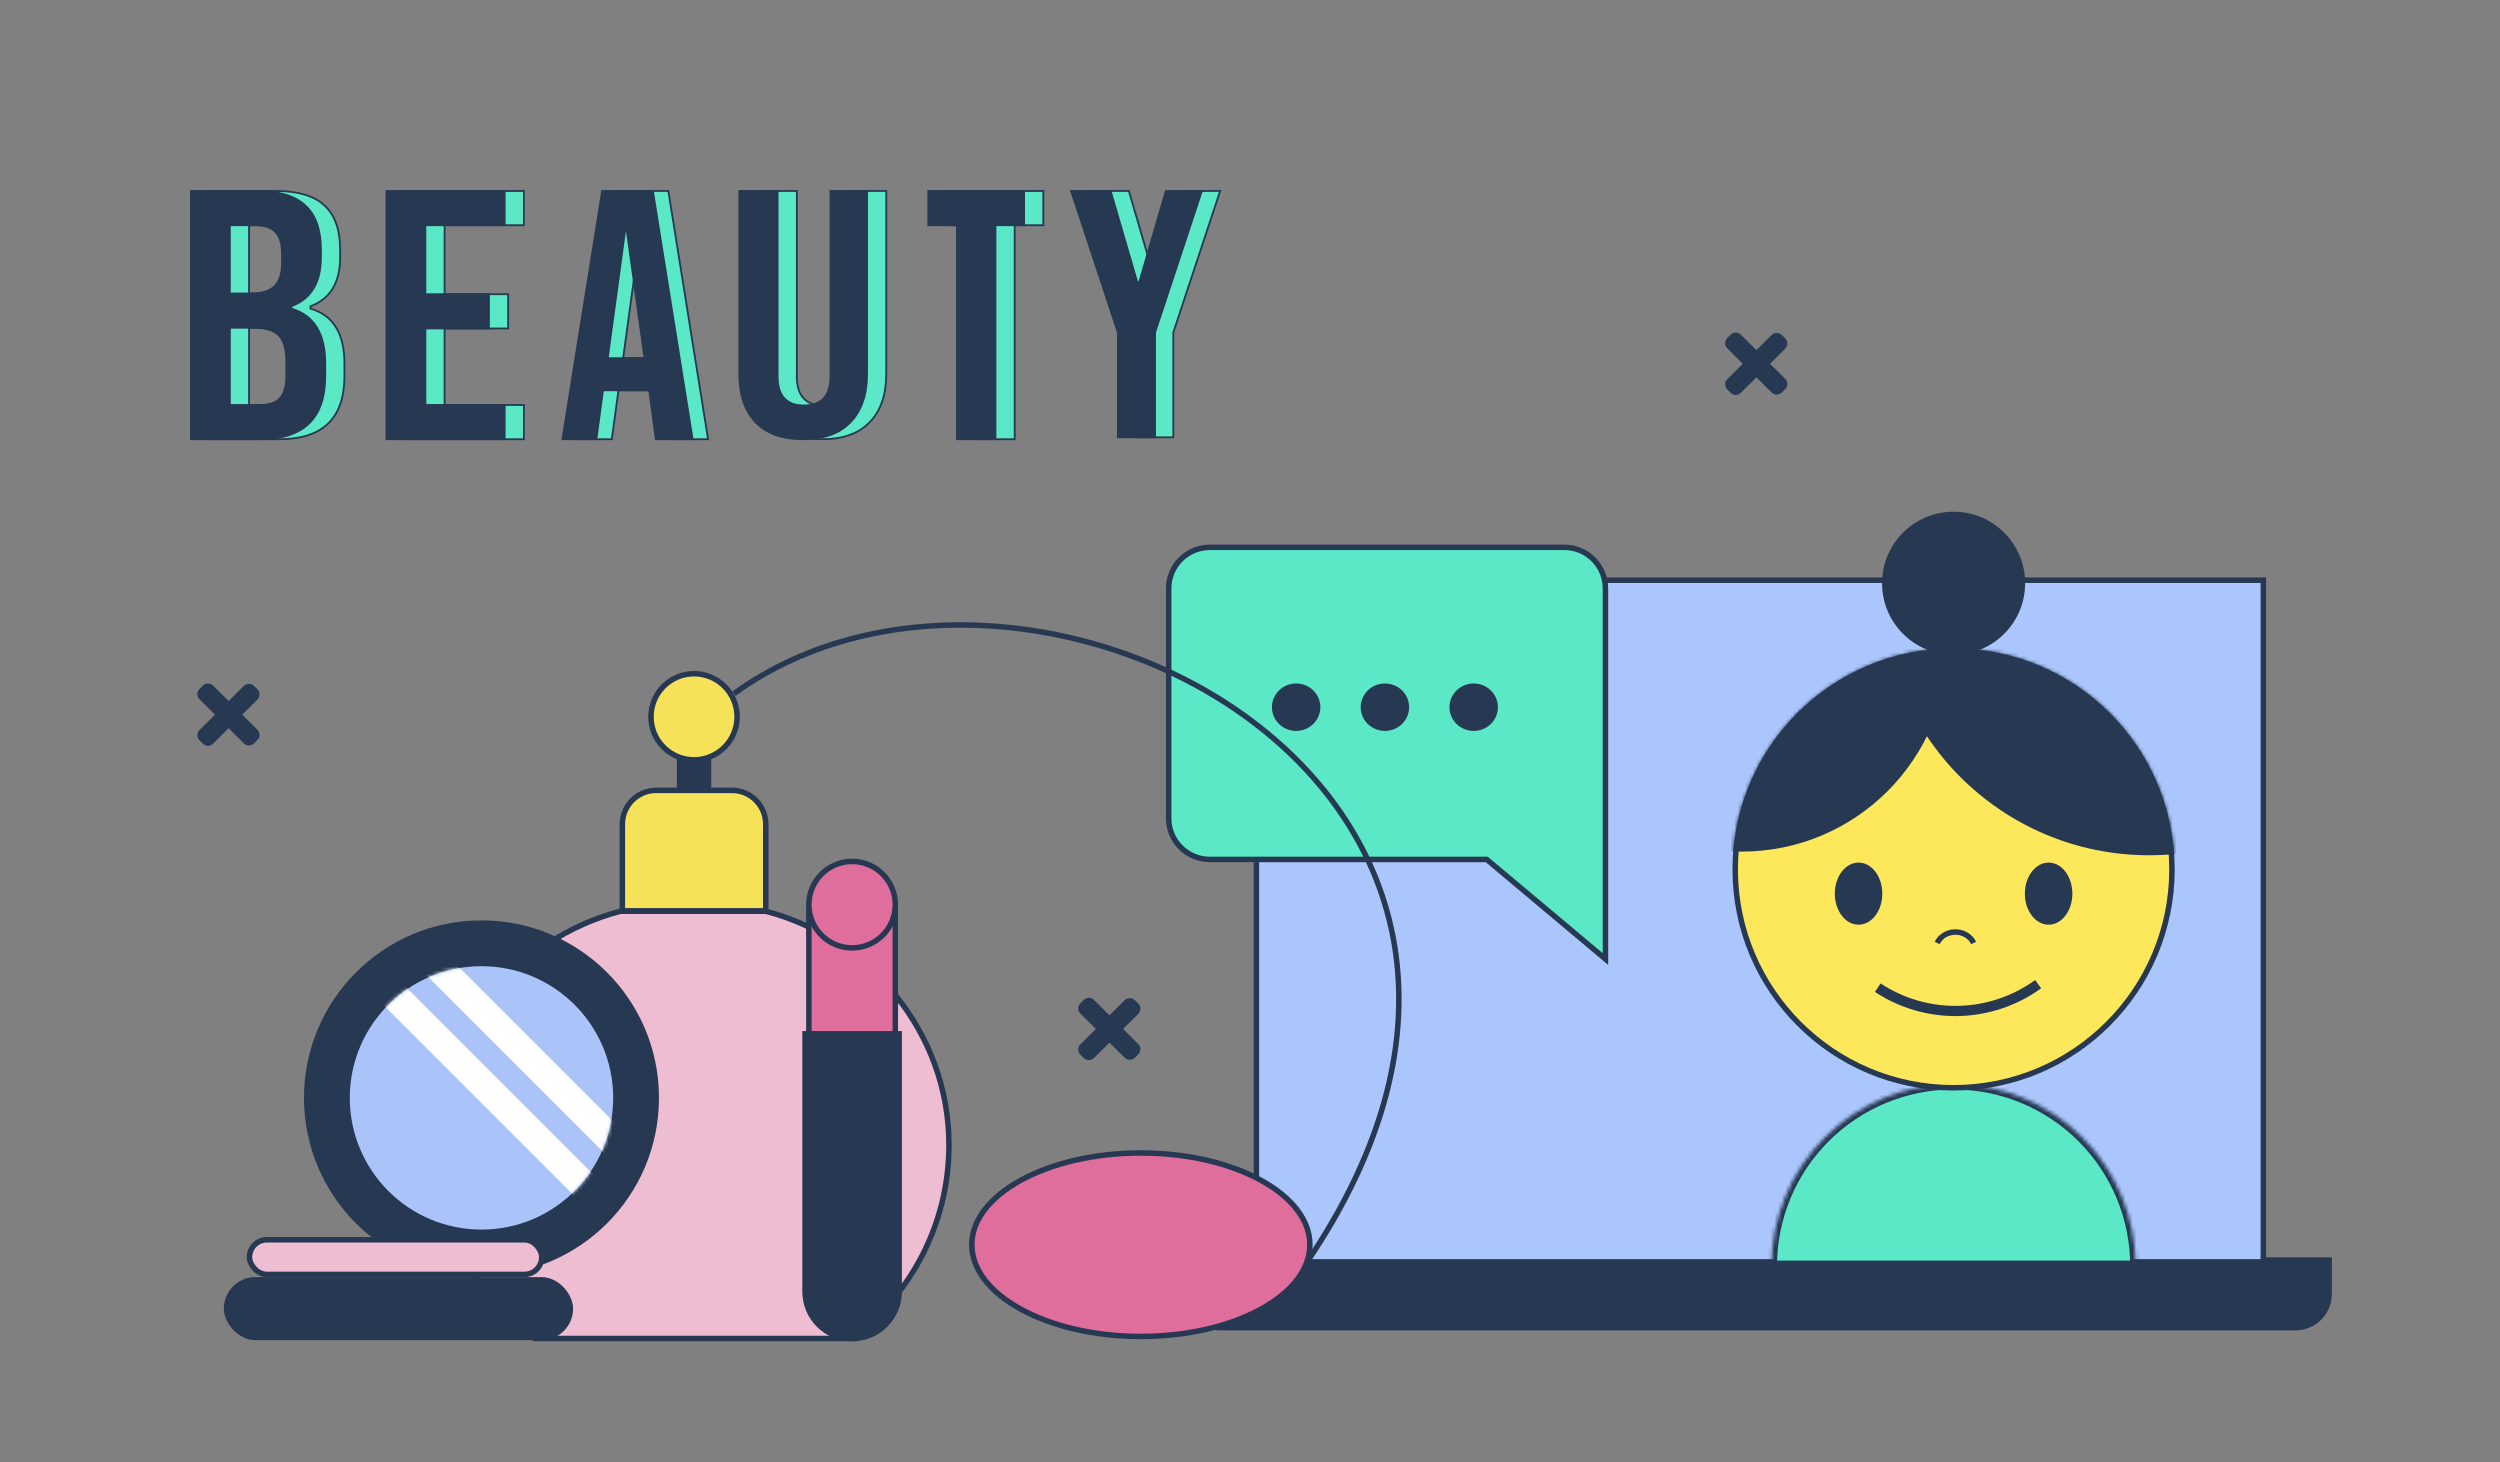 <svg width="684" height="400" viewBox="0 0 684 400" fill="none" xmlns="http://www.w3.org/2000/svg">
<rect x="0" y="0" width="684" height="400" fill="#808080" stroke="none"/>
<path d="M76.41 120.171H57.508V52.25H75.433C81.527 52.25 85.947 53.581 88.747 56.19L88.747 56.19L88.749 56.192C91.61 58.8 93.064 62.826 93.064 68.323V70.376C93.064 73.831 92.394 76.659 91.072 78.874C89.752 81.085 87.771 82.704 85.114 83.729L84.954 83.791V83.962V84.256V84.441L85.131 84.495C88.173 85.424 90.441 87.123 91.953 89.591C93.469 92.064 94.237 95.33 94.237 99.406V102.925C94.237 108.716 92.742 113.014 89.794 115.867C86.845 118.722 82.399 120.171 76.41 120.171ZM68.397 61.622H68.147V61.872V80.053V80.303H68.397H73.967C76.798 80.303 78.926 79.678 80.295 78.377L80.295 78.376C81.732 77.008 82.425 74.91 82.425 72.135V69.594C82.425 66.837 81.87 64.803 80.698 63.56C79.522 62.248 77.614 61.622 75.042 61.622H68.397ZM68.397 89.675H68.147V89.925V110.549V110.799H68.397H76.41C78.855 110.799 80.694 110.204 81.868 108.961L81.868 108.961L81.873 108.956C83.041 107.65 83.597 105.588 83.597 102.827V99.015C83.597 95.612 82.947 93.18 81.572 91.803C80.197 90.361 77.831 89.675 74.553 89.675H68.397Z" fill="#5AE8C7" stroke="#273852" stroke-width="0.5"/>
<path d="M71.152 120.421H52V52H70.175C76.298 52 80.793 53.336 83.659 56.008C86.591 58.679 88.057 62.785 88.057 68.323V70.376C88.057 77.348 85.353 81.877 79.946 83.962V84.256C86.135 86.145 89.229 91.195 89.229 99.406V102.925C89.229 114.589 83.203 120.421 71.152 120.421ZM63.139 61.872V80.053H68.709C71.51 80.053 73.562 79.434 74.865 78.195C76.233 76.892 76.917 74.872 76.917 72.135V69.594C76.917 66.857 76.363 64.902 75.256 63.729C74.149 62.491 72.325 61.872 69.784 61.872H63.139ZM63.139 89.925V110.549H71.152C73.562 110.549 75.321 109.962 76.429 108.789C77.536 107.551 78.09 105.564 78.09 102.827V99.015C78.09 95.627 77.438 93.281 76.135 91.977C74.833 90.609 72.553 89.925 69.295 89.925H63.139Z" fill="#273852"/>
<path d="M121.889 110.799H143.332V120.171H111V52.25H143.332V61.622H121.889H121.639V61.872V80.248V80.498H121.889H139.033V89.87H121.889H121.639V90.12V110.549V110.799H121.889Z" fill="#5AE8C7" stroke="#273852" stroke-width="0.5"/>
<path d="M138.324 120.421H105.492V52H138.324V61.872H116.632V80.248H134.025V90.12H116.632V110.549H138.324V120.421Z" fill="#273852"/>
<path d="M181.879 106.996L181.85 106.78H181.631H169.434H169.216L169.186 106.996L167.391 120.171H158.106L168.975 52.25H182.859L193.728 120.171H183.674L181.879 106.996ZM175.732 63.206L175.237 63.207L170.531 97.711L170.492 97.994H170.778H180.287H180.574L180.534 97.71L175.732 63.206Z" fill="#5AE8C7" stroke="#273852" stroke-width="0.5"/>
<path d="M189.794 120.421H179.23L177.405 107.03H165.207L163.382 120.421H153.586L164.535 52H178.845L189.794 120.421ZM171.258 63.241L166.552 97.744H176.06L171.258 63.241Z" fill="#273852"/>
<path d="M207.531 102.304V52.25H218.014V102.978C218.014 105.581 218.599 107.579 219.812 108.928C221.03 110.282 222.842 110.938 225.2 110.938C227.589 110.938 229.425 110.282 230.659 108.929C231.89 107.58 232.483 105.581 232.483 102.978V52.25H242.484V102.304C242.484 108.042 240.955 112.436 237.931 115.524L237.929 115.526C234.971 118.611 230.678 120.171 225.007 120.171C219.272 120.171 214.947 118.61 211.99 115.526C209.029 112.438 207.531 108.043 207.531 102.304Z" fill="#5AE8C7" stroke="#273852" stroke-width="0.5"/>
<path d="M219.75 120.421C213.969 120.421 209.57 118.847 206.551 115.699C203.533 112.551 202.023 108.086 202.023 102.304V52H213.006V102.978C213.006 108.118 215.318 110.688 219.942 110.688C224.631 110.688 226.975 108.118 226.975 102.978V52H237.476V102.304C237.476 108.086 235.934 112.551 232.852 115.699C229.833 118.847 225.466 120.421 219.75 120.421Z" fill="#273852"/>
<path d="M277.616 61.872V120.171H267.074V61.872V61.622H266.824H259.242V52.25H285.448V61.622H277.866H277.616V61.872Z" fill="#5AE8C7" stroke="#273852" stroke-width="0.5"/>
<path d="M272.608 120.421H261.567V61.872H253.734V52H280.44V61.872H272.608V120.421Z" fill="#273852"/>
<path d="M310.854 90.994V90.954L310.841 90.915L298.049 52.25H308.865L316.087 76.999L316.14 77.179H316.327H316.521H316.709L316.761 76.999L323.984 52.25H333.829L321.037 90.915L321.024 90.954V90.994V119.65H310.854V90.994Z" fill="#5AE8C7" stroke="#273852" stroke-width="0.5"/>
<path d="M305.604 90.994L292.703 52H304.052L311.327 76.929H311.521L318.796 52H329.175L316.274 90.994V119.9H305.604V90.994Z" fill="#273852"/>
<path d="M324 354C324 359.523 328.477 364 334 364H628C633.523 364 638 359.523 638 354V344H324V354Z" fill="#273852"/>
<path d="M343.75 158.75H619.25V345.25H343.75V158.75Z" fill="#AAC6FC" stroke="#273852" stroke-width="1.5"/>
<mask id="path-15-inside-1_12547_6839" fill="white">
<path d="M584.326 346.409C584.326 333.195 579.077 320.523 569.733 311.179C560.39 301.835 547.717 296.586 534.503 296.586C521.289 296.586 508.616 301.835 499.273 311.179C489.929 320.523 484.68 333.195 484.68 346.409L534.503 346.409H584.326Z"/>
</mask>
<path d="M584.326 346.409C584.326 333.195 579.077 320.523 569.733 311.179C560.39 301.835 547.717 296.586 534.503 296.586C521.289 296.586 508.616 301.835 499.273 311.179C489.929 320.523 484.68 333.195 484.68 346.409L534.503 346.409H584.326Z" fill="#5AE8C7" stroke="#273852" stroke-width="3" mask="url(#path-15-inside-1_12547_6839)"/>
<circle cx="534.5" cy="237.867" r="59.75" fill="#FDE85C" stroke="#273852" stroke-width="1.5"/>
<mask id="mask0_12547_6839" style="mask-type:alpha" maskUnits="userSpaceOnUse" x="474" y="177" width="121" height="122">
<circle cx="534.5" cy="237.867" r="60.5" fill="#D9D9D9"/>
</mask>
<g mask="url(#mask0_12547_6839)">
<path d="M530 258C531 256 533 255 535 255C537 255 539 256 540 258" stroke="#273852" stroke-width="1.5"/>
<circle cx="476.5" cy="176.5" r="56.5" fill="#273852"/>
<circle cx="588" cy="161" r="73" fill="#273852"/>
</g>
<circle cx="534.503" cy="159.573" r="19.573" fill="#273852"/>
<ellipse cx="560.5" cy="244.5" rx="6.5" ry="8.5" fill="#273852"/>
<ellipse cx="508.5" cy="244.5" rx="6.5" ry="8.5" fill="#273852"/>
<path d="M558.458 270.4C551.876 275.165 543.998 277.813 535.874 277.99C527.75 278.168 519.764 275.867 512.98 271.394L514.518 269.062C520.828 273.223 528.256 275.364 535.813 275.198C543.37 275.033 550.697 272.57 556.82 268.137L558.458 270.4Z" fill="#273852"/>
<path d="M406.49 235.139H406.763L406.972 235.314L439.25 262.392V235.889V161C439.25 154.787 434.213 149.75 428 149.75H331C324.787 149.75 319.75 154.787 319.75 161V223.889C319.75 230.102 324.787 235.139 331 235.139H406.49Z" fill="#5AE8C7" stroke="#273852" stroke-width="1.5"/>
<ellipse cx="354.624" cy="193.49" rx="6.624" ry="6.49" fill="#273852"/>
<ellipse cx="378.913" cy="193.49" rx="6.624" ry="6.49" fill="#273852"/>
<ellipse cx="403.202" cy="193.49" rx="6.624" ry="6.49" fill="#273852"/>
<path d="M200.805 189.787C281.254 131.494 445.937 215.907 357.193 345.885" stroke="#273852" stroke-width="1.5"/>
<path d="M119.641 313.232C119.641 334.911 130.08 354.153 146.21 366.203H146.257H146.356H146.454H146.552H146.649H146.746H146.844H146.94H147.037H147.133H147.229H147.325H147.421H147.516H147.612H147.707H147.801H147.896H147.99H148.084H148.178H148.272H148.365H148.458H148.551H148.644H148.736H148.828H148.92H149.012H149.104H149.195H149.286H149.377H149.468H149.558H149.648H149.738H149.828H149.918H150.007H150.096H150.185H150.274H150.362H150.45H150.539H150.626H150.714H150.801H150.889H150.976H151.062H151.149H151.235H151.322H151.408H151.493H151.579H151.664H151.749H151.834H151.919H152.004H152.088H152.172H152.256H152.34H152.423H152.507H152.59H152.673H152.756H152.838H152.921H153.003H153.085H153.167H153.248H153.33H153.411H153.492H153.573H153.653H153.734H153.814H153.894H153.974H154.054H154.133H154.213H154.292H154.371H154.45H154.528H154.607H154.685H154.763H154.841H154.919H154.996H155.074H155.151H155.228H155.305H155.381H155.458H155.534H155.61H155.686H155.762H155.838H155.913H155.988H156.064H156.139H156.213H156.288H156.362H156.437H156.511H156.585H156.659H156.732H156.806H156.879H156.952H157.025H157.098H157.171H157.243H157.316H157.388H157.46H157.532H157.604H157.675H157.747H157.818H157.889H157.96H158.031H158.101H158.172H158.242H158.313H158.383H158.453H158.522H158.592H158.662H158.731H158.8H158.869H158.938H159.007H159.076H159.144H159.213H159.281H159.349H159.417H159.485H159.552H159.62H159.687H159.755H159.822H159.889H159.956H160.022H160.089H160.155H160.222H160.288H160.354H160.42H160.486H160.552H160.617H160.683H160.748H160.813H160.878H160.943H161.008H161.073H161.137H161.202H161.266H161.33H161.395H161.459H161.523H161.586H161.65H161.713H161.777H161.84H161.903H161.967H162.03H162.092H162.155H162.218H162.28H162.343H162.405H162.467H162.529H162.591H162.653H162.715H162.777H162.838H162.9H162.961H163.023H163.084H163.145H163.206H163.267H163.328H163.388H163.449H163.509H163.57H163.63H163.69H163.75H163.81H163.87H163.93H163.99H164.05H164.109H164.169H164.228H164.287H164.347H164.406H164.465H164.524H164.583H164.641H164.7H164.759H164.817H164.876H164.934H164.993H165.051H165.109H165.167H165.225H165.283H165.341H165.399H165.456H165.514H165.572H165.629H165.686H165.744H165.801H165.858H165.915H165.972H166.029H166.086H166.143H166.2H166.257H166.313H166.37H166.427H166.483H166.539H166.596H166.652H166.708H166.764H166.821H166.877H166.933H166.989H167.044H167.1H167.156H167.212H167.267H167.323H167.379H167.434H167.49H167.545H167.6H167.656H167.711H167.766H167.821H167.876H167.932H167.987H168.042H168.096H168.151H168.206H168.261H168.316H168.371H168.425H168.48H168.535H168.589H168.644H168.698H168.753H168.807H168.861H168.916H168.97H169.024H169.079H169.133H169.187H169.241H169.296H169.35H169.404H169.458H169.512H169.566H169.62H169.674H169.728H169.782H169.836H169.889H169.943H169.997H170.051H170.105H170.158H170.212H170.266H170.32H170.373H170.427H170.481H170.534H170.588H170.642H170.695H170.749H170.802H170.856H170.91H170.963H171.017H171.07H171.124H171.177H171.231H171.284H171.338H171.391H171.445H171.498H171.552H171.605H171.659H171.712H171.766H171.819H171.873H171.926H171.98H172.034H172.087H172.141H172.194H172.248H172.301H172.355H172.408H172.462H172.515H172.569H172.623H172.676H172.73H172.784H172.837H172.891H172.945H172.998H173.052H173.106H173.159H173.213H173.267H173.321H173.375H173.429H173.482H173.536H173.59H173.644H173.698H173.752H173.806H173.86H173.914H173.968H174.022H174.077H174.131H174.185H174.239H174.294H174.348H174.402H174.457H174.511H174.565H174.62H174.674H174.729H174.784H174.838H174.893H174.948H175.002H175.057H175.112H175.167H175.222H175.277H175.332H175.387H175.442H175.497H175.552H175.607H175.663H175.718H175.773H175.829H175.884H175.94H175.995H176.051H176.106H176.162H176.218H176.274H176.33H176.386H176.442H176.498H176.554H176.61H176.666H176.723H176.779H176.835H176.892H176.948H177.005H177.062H177.118H177.175H177.232H177.289H177.346H177.403H177.46H177.518H177.575H177.632H177.69H177.747H177.805H177.862H177.92H177.978H178.036H178.094H178.152H178.21H178.268H178.326H178.384H178.443H178.501H178.56H178.619H178.677H178.736H178.795H178.854H178.913H178.972H179.032H179.091H179.15H179.21H179.269H179.329H179.416H179.504H179.591H179.679H179.767H179.855H179.943H180.031H180.12H180.208H180.297H180.385H180.474H180.563H180.652H180.741H180.831H180.92H181.01H181.099H181.189H181.279H181.369H181.459H181.55H181.64H181.731H181.821H181.912H182.003H182.094H182.185H182.276H182.368H182.459H182.551H182.643H182.734H182.826H182.918H183.011H183.103H183.195H183.288H183.38H183.473H183.566H183.659H183.752H183.845H183.938H184.032H184.125H184.219H184.313H184.407H184.501H184.595H184.689H184.783H184.877H184.972H185.067H185.161H185.256H185.351H185.446H185.541H185.636H185.732H185.827H185.923H186.018H186.114H186.21H186.306H186.402H186.498H186.595H186.691H186.787H186.884H186.981H187.077H187.174H187.271H187.368H187.466H187.563H187.66H187.758H187.855H187.953H188.051H188.149H188.247H188.345H188.443H188.541H188.639H188.738H188.836H188.935H189.034H189.132H189.231H189.33H189.429H189.529H189.628H189.727H189.827H189.926H190.026H190.126H190.225H190.325H190.425H190.525H190.625H190.726H190.826H190.926H191.027H191.128H191.228H191.329H191.43H191.531H191.632H191.733H191.834H191.935H192.037H192.138H192.24H192.341H192.443H192.545H192.647H192.749H192.851H192.953H193.055H193.157H193.26H193.362H193.465H193.567H193.67H193.772H193.875H193.978H194.081H194.184H194.287H194.39H194.494H194.597H194.701H194.804H194.908H195.011H195.115H195.219H195.323H195.427H195.531H195.635H195.739H195.843H195.947H196.052H196.156H196.261H196.365H196.47H196.575H196.679H196.784H196.889H196.994H197.099H197.204H197.309H197.415H197.52H197.625H197.731H197.836H197.942H198.047H198.153H198.259H198.365H198.471H198.577H198.683H198.789H198.895H199.001H199.107H199.214H199.32H199.426H199.533H199.64H199.746H199.853H199.96H200.066H200.173H200.28H200.387H200.494H200.601H200.708H200.816H200.923H201.03H201.137H201.245H201.352H201.46H201.567H201.675H201.783H201.89H201.998H202.106H202.214H202.322H202.43H202.538H202.646H202.754H202.862H202.971H203.079H203.187H203.296H203.404H203.512H203.621H203.73H203.838H203.947H204.055H204.164H204.273H204.382H204.491H204.6H204.709H204.818H204.927H205.036H205.145H205.254H205.363H205.473H205.582H205.691H205.801H205.91H206.02H206.129H206.239H206.348H206.458H206.567H206.677H206.787H206.897H207.006H207.116H207.226H207.336H207.446H207.556H207.666H207.776H207.886H207.996H208.106H208.217H208.327H208.437H208.547H208.658H208.768H208.878H208.989H209.099H209.21H209.32H209.431H209.541H209.652H209.763H209.873H209.984H210.095H210.205H210.316H210.427H210.538H210.648H210.759H210.87H210.981H211.092H211.203H211.314H211.425H211.536H211.647H211.758H211.869H211.98H212.091H212.202H212.314H212.425H212.536H212.647H212.759H212.87H212.981H213.092H213.204H213.315H213.426H213.538H213.649H213.761H213.872H213.983H214.095H214.206H214.318H214.429H214.541H214.652H214.764H214.875H214.987H215.099H215.21H215.322H215.433H215.545H215.657H215.768H215.88H215.992H216.103H216.215H216.327H216.438H216.55H216.662H216.773H216.885H216.997H217.109H217.22H217.332H217.444H217.556H217.667H217.779H217.891H218.003H218.114H218.226H218.338H218.45H218.562H218.673H218.785H218.897H219.009H219.121H219.232H219.344H219.456H219.568H219.68H219.791H219.903H220.015H220.127H220.238H220.35H220.462H220.574H220.686H220.797H220.909H221.021H221.133H221.244H221.356H221.468H221.579H221.691H221.803H221.915H222.026H222.138H222.25H222.361H222.473H222.584H222.696H222.808H222.919H223.031H223.142H223.254H223.366H223.477H223.589H223.7H223.812H223.923H224.035H224.146H224.258H224.369H224.48H224.592H224.703H224.814H224.926H225.037H225.148H225.26H225.371H225.482H225.594H225.705H225.816H225.927H226.038H226.149H226.261H226.372H226.483H226.594H226.705H226.816H226.927H227.038H227.149H227.26H227.37H227.481H227.592H227.703H227.814H227.924H228.035H228.146H228.257H228.367H228.478H228.588H228.699H228.81H228.92H229.031H229.141H229.251H229.362H229.472H229.582H229.693H229.803H229.913H230.023H230.134H230.244H230.354H230.464H230.574H230.684H230.794H230.904H231.014H231.124H231.233H231.343H231.453H231.563H231.672H231.782H231.891H232.001H232.111H232.22H232.329H232.439H232.548H232.658H232.767H232.876H232.985H233.064C249.193 354.153 259.633 334.911 259.633 313.232C259.633 282.566 237.893 256.756 209.53 249.313C206.543 249.313 200.914 249.313 195.295 249.313L195.24 249.313C189.578 249.313 183.934 249.314 181.021 249.314C178.924 249.314 177.63 249.314 176.558 249.315C174.661 249.315 173.464 249.316 169.744 249.313C141.38 256.756 119.641 282.566 119.641 313.232Z" fill="#EEBDD2" stroke="#273852" stroke-width="1.5"/>
<path d="M209.508 225.492C209.508 220.384 205.366 216.242 200.258 216.242H179.528C174.419 216.242 170.278 220.384 170.278 225.492V249.206H209.508V225.492Z" fill="#F6E258" stroke="#273852" stroke-width="1.5"/>
<rect width="9.399" height="10.966" transform="matrix(-1 0 0 1 194.586 205.508)" fill="#273852"/>
<circle cx="12.532" cy="12.532" r="11.782" transform="matrix(-1 0 0 1 202.422 183.578)" fill="#F6E258" stroke="#273852" stroke-width="1.5"/>
<rect x="221.305" y="249.312" width="23.655" height="35.184" fill="#E06E9C" stroke="#273852" stroke-width="1.5"/>
<path d="M220.258 282.852H246.009V353.374C246.009 360.485 240.245 366.25 233.133 366.25C226.022 366.25 220.258 360.485 220.258 353.374V282.852Z" fill="#273852" stroke="#273852" stroke-width="1.5"/>
<circle cx="233.132" cy="247.515" r="11.828" fill="#E06E9C" stroke="#273852" stroke-width="1.5"/>
<circle cx="131.734" cy="300.383" r="48.563" fill="#273852"/>
<circle cx="131.733" cy="300.382" r="36.03" fill="#AAC4FA"/>
<mask id="mask1_12547_6839" style="mask-type:alpha" maskUnits="userSpaceOnUse" x="95" y="264" width="73" height="73">
<circle cx="131.733" cy="300.39" r="36.03" fill="#AAC4FA"/>
</mask>
<g mask="url(#mask1_12547_6839)">
<rect x="97.273" y="267.336" width="7.833" height="95.559" transform="rotate(-45 97.273 267.336)" fill="white"/>
<rect x="107.242" y="257.367" width="7.833" height="95.559" transform="rotate(-45 107.242 257.367)" fill="white"/>
</g>
<rect x="61.242" y="349.422" width="95.559" height="17.232" rx="8.616" fill="#273852"/>
<rect x="68.258" y="339.211" width="79.96" height="9.466" rx="4.733" fill="#EEBDD2" stroke="#273852" stroke-width="1.5"/>
<path d="M358.383 340.551C358.383 347.289 353.408 353.55 345.006 358.171C336.632 362.777 325.013 365.649 312.137 365.649C299.261 365.649 287.641 362.777 279.267 358.171C270.866 353.55 265.891 347.289 265.891 340.551C265.891 333.813 270.866 327.552 279.267 322.931C287.641 318.325 299.261 315.453 312.137 315.453C325.013 315.453 336.632 318.325 345.006 322.931C353.408 327.552 358.383 333.813 358.383 340.551Z" fill="#E06E9C" stroke="#273852" stroke-width="1.5"/>
<path fill-rule="evenodd" clip-rule="evenodd" d="M54.587 188.483L55.488 187.585C56.271 186.805 57.539 186.805 58.322 187.585L62.554 191.802L66.692 187.678C67.474 186.899 68.743 186.899 69.525 187.678L70.427 188.576C71.209 189.356 71.209 190.62 70.427 191.4L66.289 195.524L70.428 199.648C71.21 200.427 71.21 201.692 70.428 202.471L69.526 203.369C68.744 204.149 67.475 204.149 66.693 203.369L62.554 199.246L58.322 203.464C57.539 204.243 56.271 204.243 55.488 203.464L54.587 202.566C53.804 201.786 53.804 200.522 54.587 199.742L58.819 195.524L54.587 191.306C53.804 190.527 53.804 189.263 54.587 188.483Z" fill="#273852"/>
<path fill-rule="evenodd" clip-rule="evenodd" d="M295.587 274.483L296.488 273.585C297.271 272.805 298.539 272.805 299.322 273.585L303.554 277.802L307.692 273.678C308.474 272.899 309.743 272.899 310.525 273.678L311.427 274.576C312.209 275.356 312.209 276.62 311.427 277.4L307.289 281.524L311.428 285.648C312.21 286.427 312.21 287.692 311.428 288.471L310.526 289.369C309.744 290.149 308.475 290.149 307.693 289.369L303.554 285.246L299.322 289.464C298.539 290.243 297.271 290.243 296.488 289.464L295.587 288.566C294.804 287.786 294.804 286.522 295.587 285.742L299.819 281.524L295.587 277.306C294.804 276.527 294.804 275.263 295.587 274.483Z" fill="#273852"/>
<path fill-rule="evenodd" clip-rule="evenodd" d="M472.587 92.483L473.488 91.585C474.271 90.805 475.539 90.805 476.322 91.585L480.554 95.802L484.692 91.678C485.474 90.899 486.743 90.899 487.525 91.678L488.427 92.576C489.209 93.356 489.209 94.62 488.427 95.4L484.289 99.524L488.428 103.648C489.21 104.427 489.21 105.692 488.428 106.471L487.526 107.369C486.744 108.149 485.475 108.149 484.693 107.369L480.554 103.246L476.322 107.464C475.539 108.243 474.271 108.243 473.488 107.464L472.587 106.566C471.804 105.786 471.804 104.522 472.587 103.742L476.819 99.524L472.587 95.306C471.804 94.527 471.804 93.263 472.587 92.483Z" fill="#273852"/>
</svg>
